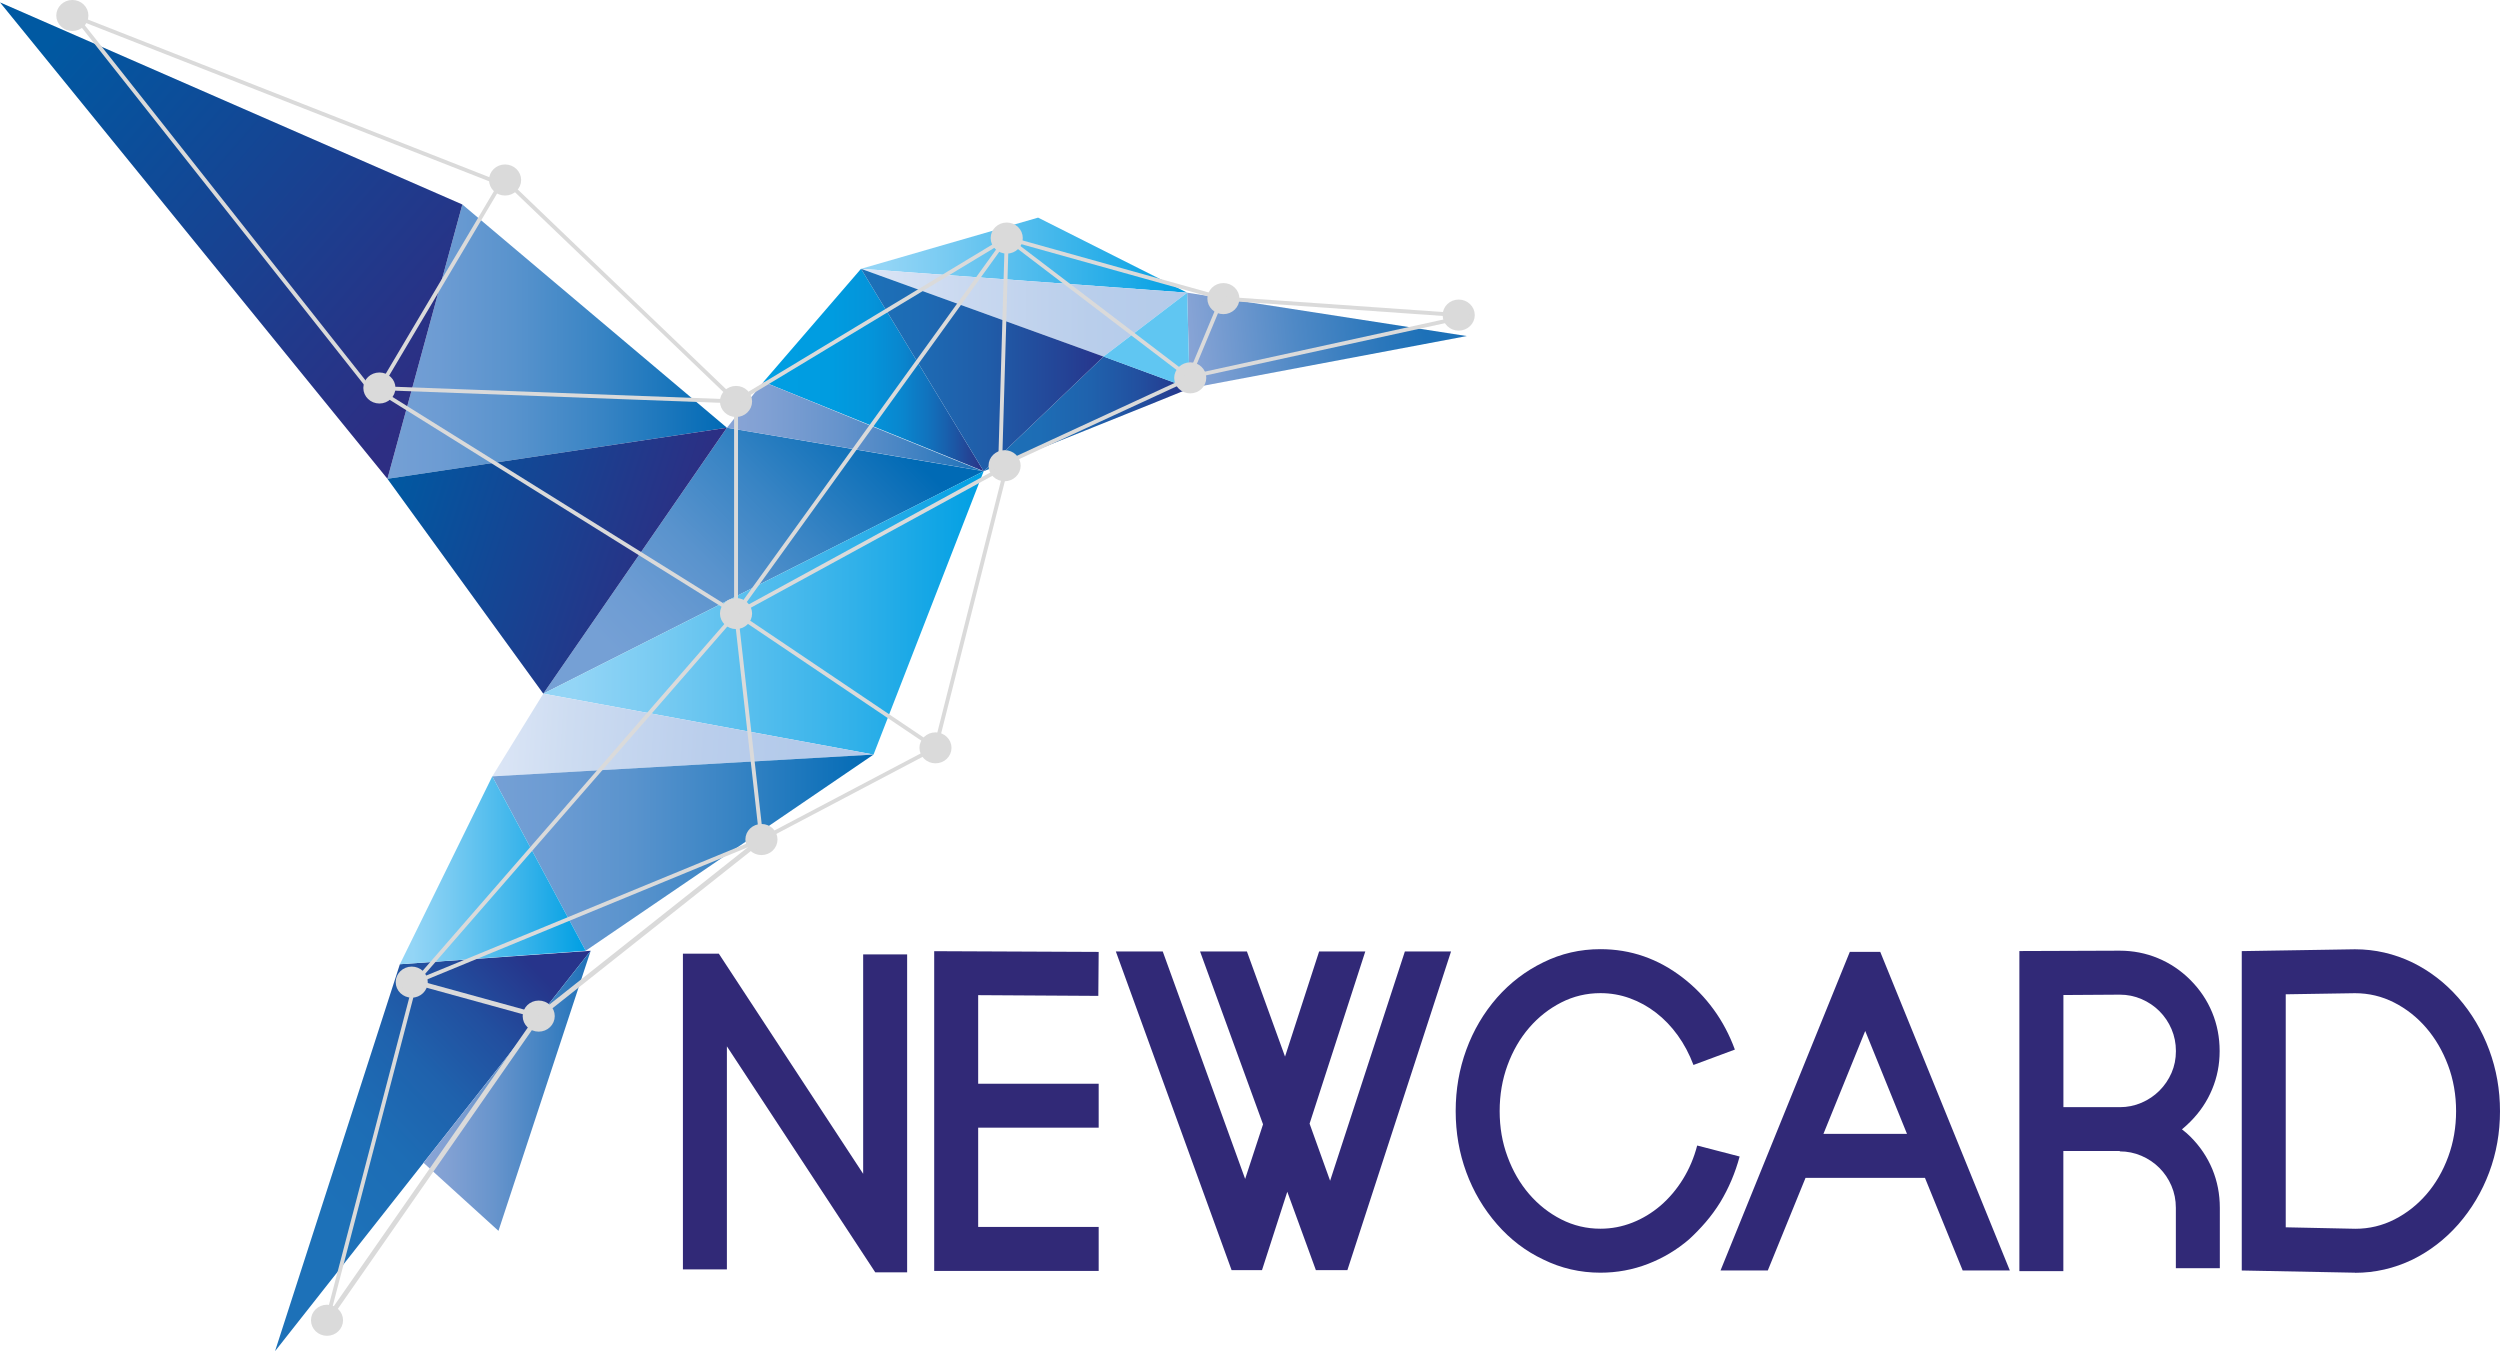 <?xml version="1.0" encoding="UTF-8"?>
<svg xmlns="http://www.w3.org/2000/svg" xmlns:xlink="http://www.w3.org/1999/xlink" id="Calque_1" data-name="Calque 1" viewBox="0 0 409.31 221.22">
  <defs>
    <style>
      .cls-1 {
        fill: url(#linear-gradient-12);
      }

      .cls-1, .cls-2, .cls-3, .cls-4, .cls-5, .cls-6, .cls-7, .cls-8, .cls-9, .cls-10, .cls-11, .cls-12, .cls-13, .cls-14, .cls-15, .cls-16, .cls-17, .cls-18, .cls-19 {
        stroke-width: 0px;
      }

      .cls-2 {
        fill: url(#linear-gradient-17);
      }

      .cls-3 {
        fill: url(#linear-gradient);
      }

      .cls-20, .cls-21 {
        fill: #dadada;
      }

      .cls-20, .cls-21, .cls-22, .cls-23 {
        stroke: #dadada;
        stroke-miterlimit: 10;
      }

      .cls-20, .cls-22 {
        stroke-width: .79px;
      }

      .cls-4 {
        fill: url(#linear-gradient-6);
      }

      .cls-21, .cls-23 {
        stroke-width: .64px;
      }

      .cls-22, .cls-23 {
        fill: none;
      }

      .cls-5 {
        fill: url(#linear-gradient-15);
      }

      .cls-6 {
        fill: url(#linear-gradient-11);
      }

      .cls-7 {
        fill: url(#linear-gradient-5);
      }

      .cls-8 {
        fill: url(#linear-gradient-13);
      }

      .cls-9 {
        fill: url(#linear-gradient-16);
      }

      .cls-10 {
        fill: url(#linear-gradient-14);
      }

      .cls-11 {
        fill: url(#linear-gradient-2);
      }

      .cls-12 {
        fill: url(#linear-gradient-7);
      }

      .cls-13 {
        fill: url(#linear-gradient-3);
      }

      .cls-14 {
        fill: #312977;
      }

      .cls-15 {
        fill: url(#linear-gradient-9);
      }

      .cls-16 {
        fill: #60c6f2;
      }

      .cls-17 {
        fill: url(#linear-gradient-8);
      }

      .cls-18 {
        fill: url(#linear-gradient-10);
      }

      .cls-19 {
        fill: url(#linear-gradient-4);
      }
    </style>
    <linearGradient id="linear-gradient" x1="140.97" y1="41.78" x2="194.37" y2="41.78" gradientUnits="userSpaceOnUse">
      <stop offset=".07" stop-color="#93d5f6"></stop>
      <stop offset=".26" stop-color="#79cbf2"></stop>
      <stop offset=".67" stop-color="#37b3ea"></stop>
      <stop offset="1" stop-color="#009fe3"></stop>
    </linearGradient>
    <linearGradient id="linear-gradient-2" x1="193.96" y1="55.81" x2="233.26" y2="52.13" gradientUnits="userSpaceOnUse">
      <stop offset="0" stop-color="#8aa5d6"></stop>
      <stop offset=".46" stop-color="#4f89c6"></stop>
      <stop offset=".81" stop-color="#2b77bb"></stop>
      <stop offset="1" stop-color="#1d71b8"></stop>
    </linearGradient>
    <linearGradient id="linear-gradient-3" x1="140.97" y1="51.19" x2="194.37" y2="51.19" gradientUnits="userSpaceOnUse">
      <stop offset="0" stop-color="#dce6f6"></stop>
      <stop offset=".31" stop-color="#cad9f0"></stop>
      <stop offset=".7" stop-color="#b9ceeb"></stop>
      <stop offset="1" stop-color="#b3caea"></stop>
    </linearGradient>
    <linearGradient id="linear-gradient-4" x1="103.96" y1="110.03" x2="144.06" y2="69.53" gradientUnits="userSpaceOnUse">
      <stop offset="0" stop-color="#75a0d5"></stop>
      <stop offset=".15" stop-color="#6d9cd3"></stop>
      <stop offset=".37" stop-color="#5993cd"></stop>
      <stop offset=".63" stop-color="#3884c4"></stop>
      <stop offset=".93" stop-color="#0b6fb8"></stop>
      <stop offset="1" stop-color="#006ab5"></stop>
    </linearGradient>
    <linearGradient id="linear-gradient-5" x1="88.95" y1="100.35" x2="161.05" y2="100.35" xlink:href="#linear-gradient"></linearGradient>
    <linearGradient id="linear-gradient-6" x1="80.62" y1="120.06" x2="130.67" y2="123.44" gradientUnits="userSpaceOnUse">
      <stop offset="0" stop-color="#dce6f6"></stop>
      <stop offset=".25" stop-color="#cddcf1"></stop>
      <stop offset=".7" stop-color="#baceec"></stop>
      <stop offset="1" stop-color="#b3caea"></stop>
    </linearGradient>
    <linearGradient id="linear-gradient-7" x1="80.6" y1="139.6" x2="143.02" y2="139.6" xlink:href="#linear-gradient-4"></linearGradient>
    <linearGradient id="linear-gradient-8" x1="50.5" y1="194.12" x2="87.72" y2="158.27" gradientUnits="userSpaceOnUse">
      <stop offset="0" stop-color="#1d71b8"></stop>
      <stop offset=".27" stop-color="#1d6db5"></stop>
      <stop offset=".52" stop-color="#1f62ad"></stop>
      <stop offset=".76" stop-color="#224f9f"></stop>
      <stop offset=".99" stop-color="#26358b"></stop>
      <stop offset="1" stop-color="#27348b"></stop>
    </linearGradient>
    <linearGradient id="linear-gradient-9" x1="69.34" y1="178.59" x2="96.71" y2="178.59" gradientUnits="userSpaceOnUse">
      <stop offset="0" stop-color="#8aa5d6"></stop>
      <stop offset=".16" stop-color="#80a0d3"></stop>
      <stop offset=".43" stop-color="#6794cc"></stop>
      <stop offset=".77" stop-color="#3d80c1"></stop>
      <stop offset="1" stop-color="#1d71b8"></stop>
    </linearGradient>
    <linearGradient id="linear-gradient-10" x1="65.47" y1="142.49" x2="95.89" y2="142.49" xlink:href="#linear-gradient"></linearGradient>
    <linearGradient id="linear-gradient-11" x1="125" y1="60.58" x2="161.05" y2="60.58" gradientUnits="userSpaceOnUse">
      <stop offset="0" stop-color="#009fe3"></stop>
      <stop offset=".31" stop-color="#009ce0"></stop>
      <stop offset=".49" stop-color="#0494da"></stop>
      <stop offset=".63" stop-color="#0986ce"></stop>
      <stop offset=".75" stop-color="#1172bd"></stop>
      <stop offset=".86" stop-color="#1b59a7"></stop>
      <stop offset=".97" stop-color="#283a8d"></stop>
      <stop offset="1" stop-color="#2d2e83"></stop>
    </linearGradient>
    <linearGradient id="linear-gradient-12" x1="161.05" y1="67.77" x2="194.77" y2="67.77" xlink:href="#linear-gradient-8"></linearGradient>
    <linearGradient id="linear-gradient-13" x1="140.97" y1="60.58" x2="180.67" y2="60.58" gradientUnits="userSpaceOnUse">
      <stop offset="0" stop-color="#1d71b8"></stop>
      <stop offset=".23" stop-color="#1d6bb4"></stop>
      <stop offset=".53" stop-color="#205ca8"></stop>
      <stop offset=".85" stop-color="#244295"></stop>
      <stop offset="1" stop-color="#27348b"></stop>
    </linearGradient>
    <linearGradient id="linear-gradient-14" x1="119.01" y1="69.84" x2="161.05" y2="69.84" xlink:href="#linear-gradient-9"></linearGradient>
    <linearGradient id="linear-gradient-15" x1="63.43" y1="55.94" x2="119.01" y2="55.94" xlink:href="#linear-gradient-4"></linearGradient>
    <linearGradient id="linear-gradient-16" x1="792.63" y1="-120.32" x2="870.26" y2="-87.34" gradientTransform="translate(-781.23 -125) rotate(17.91)" gradientUnits="userSpaceOnUse">
      <stop offset="0" stop-color="#0059a2"></stop>
      <stop offset="1" stop-color="#2d2e83"></stop>
    </linearGradient>
    <linearGradient id="linear-gradient-17" x1="866.31" y1="-65.92" x2="916.63" y2="-65.92" gradientTransform="translate(-781.23 -125) rotate(17.91)" xlink:href="#linear-gradient-16"></linearGradient>
  </defs>
  <polygon class="cls-3" points="194.37 47.92 140.97 44.01 169.96 35.63 194.37 47.92"></polygon>
  <polygon class="cls-11" points="240.15 55.02 194.37 47.92 194.77 63.58 240.15 55.02"></polygon>
  <polygon class="cls-13" points="180.67 58.38 194.37 47.92 140.97 44.01 180.67 58.38"></polygon>
  <polygon class="cls-19" points="88.95 113.57 119.01 70.03 161.05 77.15 88.95 113.57"></polygon>
  <polygon class="cls-7" points="143.02 123.54 161.05 77.15 88.95 113.57 143.02 123.54"></polygon>
  <polygon class="cls-4" points="80.6 127.11 143.02 123.54 88.95 113.57 80.6 127.11"></polygon>
  <polygon class="cls-12" points="95.89 155.66 143.02 123.54 80.6 127.11 95.89 155.66"></polygon>
  <polygon class="cls-17" points="65.47 157.87 96.71 155.66 45.03 221.22 65.47 157.87"></polygon>
  <polygon class="cls-15" points="96.71 155.66 69.34 190.38 81.61 201.52 96.71 155.66"></polygon>
  <polygon class="cls-18" points="80.6 127.11 65.47 157.87 95.89 155.66 80.6 127.11"></polygon>
  <polygon class="cls-6" points="140.97 44.01 161.05 77.15 125 62.52 140.97 44.01"></polygon>
  <path class="cls-1" d="M194.77,63.58c-.25.18-33.72,13.57-33.72,13.57l19.63-18.78,14.09,5.2Z"></path>
  <polygon class="cls-8" points="140.97 44.01 161.05 77.15 180.67 58.38 140.97 44.01"></polygon>
  <polygon class="cls-16" points="194.37 47.92 180.67 58.38 194.77 63.58 194.37 47.92"></polygon>
  <path class="cls-10" d="M125,62.52l-5.99,7.52s42.44,7.12,42.04,7.12-36.05-14.64-36.05-14.64Z"></path>
  <polygon class="cls-5" points="75.7 33.48 119.01 70.03 63.43 78.39 75.7 33.48"></polygon>
  <polygon class="cls-9" points="0 .39 75.7 33.48 63.43 78.39 0 .39"></polygon>
  <polygon class="cls-2" points="119.01 70.03 88.95 113.57 63.43 78.39 119.01 70.03"></polygon>
  <path class="cls-20" d="M122.74,100.45c0,1.19-1,2.15-2.23,2.15s-2.24-.96-2.24-2.15,1-2.14,2.24-2.14,2.23.96,2.23,2.14Z"></path>
  <path class="cls-20" d="M84.93,29.47c0,1.19-1,2.15-2.24,2.15s-2.23-.96-2.23-2.15,1-2.15,2.23-2.15,2.24.96,2.24,2.15Z"></path>
  <path class="cls-20" d="M64.35,63.52c0,1.19-1,2.15-2.23,2.15s-2.24-.96-2.24-2.15,1-2.14,2.24-2.14,2.23.96,2.23,2.14Z"></path>
  <path class="cls-20" d="M122.74,65.73c0,1.19-1,2.15-2.23,2.15s-2.24-.96-2.24-2.15,1-2.15,2.24-2.15,2.23.96,2.23,2.15Z"></path>
  <path class="cls-20" d="M202.53,48.89c0,1.19-1,2.15-2.23,2.15s-2.23-.96-2.23-2.15,1-2.15,2.23-2.15,2.23.96,2.23,2.15Z"></path>
  <path class="cls-20" d="M197.1,61.87c0,1.18-1,2.14-2.23,2.14s-2.23-.96-2.23-2.14,1-2.15,2.23-2.15,2.23.96,2.23,2.15Z"></path>
  <path class="cls-20" d="M241.06,51.59c0,1.18-1,2.15-2.24,2.15s-2.23-.96-2.23-2.15,1-2.15,2.23-2.15,2.24.96,2.24,2.15Z"></path>
  <path class="cls-20" d="M155.39,122.44c0,1.19-1,2.14-2.23,2.14s-2.23-.96-2.23-2.14,1-2.14,2.23-2.14,2.23.96,2.23,2.14Z"></path>
  <path class="cls-20" d="M126.9,137.45c0,1.19-1,2.15-2.23,2.15s-2.24-.96-2.24-2.15,1-2.15,2.24-2.15,2.23.96,2.23,2.15Z"></path>
  <path class="cls-20" d="M69.64,160.8c0,1.18-1,2.15-2.23,2.15s-2.23-.97-2.23-2.15,1-2.15,2.23-2.15,2.23.96,2.23,2.15Z"></path>
  <path class="cls-20" d="M90.43,166.36c0,1.19-1,2.15-2.23,2.15s-2.23-.96-2.23-2.15,1-2.15,2.23-2.15,2.23.96,2.23,2.15Z"></path>
  <line class="cls-21" x1="68" y1="160.8" x2="124.67" y2="137.45"></line>
  <line class="cls-21" x1="124.67" y1="137.45" x2="153.16" y2="122.44"></line>
  <line class="cls-21" x1="153.16" y1="122.44" x2="120.51" y2="100.45"></line>
  <line class="cls-21" x1="120.51" y1="100.45" x2="124.67" y2="137.45"></line>
  <line class="cls-21" x1="68" y1="160.8" x2="120.51" y2="100.45"></line>
  <line class="cls-21" x1="120.51" y1="100.45" x2="120.51" y2="65.73"></line>
  <line class="cls-21" x1="238.83" y1="51.59" x2="200.29" y2="48.89"></line>
  <line class="cls-21" x1="164.83" y1="76.25" x2="153.16" y2="122.44"></line>
  <line class="cls-23" x1="120.51" y1="65.73" x2="164.83" y2="38.98"></line>
  <line class="cls-21" x1="164.83" y1="38.98" x2="200.29" y2="48.89"></line>
  <line class="cls-21" x1="120.51" y1="100.45" x2="164.83" y2="76.25"></line>
  <path class="cls-20" d="M167.06,38.98c0,1.18-1,2.15-2.23,2.15s-2.24-.96-2.24-2.15,1-2.15,2.24-2.15,2.23.96,2.23,2.15Z"></path>
  <line class="cls-21" x1="82.69" y1="29.47" x2="120.51" y2="65.73"></line>
  <line class="cls-21" x1="120.51" y1="65.73" x2="61.29" y2="63.52"></line>
  <line class="cls-21" x1="61.29" y1="63.52" x2="120.51" y2="100.45"></line>
  <line class="cls-21" x1="120.51" y1="100.45" x2="164.83" y2="38.98"></line>
  <path class="cls-20" d="M166.71,76.25c0,1.18-1,2.15-2.23,2.15s-2.24-.97-2.24-2.15,1-2.15,2.24-2.15,2.23.96,2.23,2.15Z"></path>
  <line class="cls-21" x1="11.84" y1="2.54" x2="81.96" y2="30.08"></line>
  <line class="cls-21" x1="13.42" y1="4.06" x2="61.29" y2="64.62"></line>
  <line class="cls-21" x1="62.11" y1="63.58" x2="81.96" y2="30.08"></line>
  <path class="cls-20" d="M14.08,2.54c0,1.19-1,2.14-2.24,2.14s-2.23-.96-2.23-2.14,1-2.15,2.23-2.15,2.24.96,2.24,2.15Z"></path>
  <line class="cls-21" x1="68" y1="160.8" x2="53.53" y2="216.16"></line>
  <line class="cls-21" x1="164.83" y1="38.98" x2="163.74" y2="76.25"></line>
  <line class="cls-21" x1="163.74" y1="76.25" x2="194.87" y2="61.87"></line>
  <line class="cls-21" x1="194.06" y1="61.87" x2="238.83" y2="52.09"></line>
  <line class="cls-21" x1="200.29" y1="48.35" x2="194.06" y2="63.3"></line>
  <path class="cls-20" d="M55.77,216.16c0,1.19-1,2.15-2.23,2.15s-2.23-.96-2.23-2.15,1-2.15,2.23-2.15,2.23.96,2.23,2.15Z"></path>
  <g>
    <path class="cls-14" d="M141.32,156.26h7.2v52.05h-5.22l-24.29-37v36.52h-7.2v-51.69h5.88l23.63,36.04v-35.91Z"></path>
    <path class="cls-14" d="M160.15,177.43h19.73v7.2h-19.73v16.25h19.73v7.2h-26.93v-52.35l26.93.12-.06,7.2-19.67-.12v14.51Z"></path>
    <path class="cls-14" d="M237.57,155.78l-16.97,52.17h-5.16l-4.68-12.83-4.14,12.83h-4.98l-18.95-52.17h7.68l13.49,37.24,2.93-8.94-10.31-28.3h7.67l6.24,17.21,5.58-17.21h7.56l-9.12,28.19,3.36,9.35,12.24-37.54h7.55Z"></path>
    <path class="cls-14" d="M262.03,208.37c-3.32,0-6.44-.72-9.36-2.16-2.88-1.36-5.4-3.28-7.56-5.76-2.2-2.52-3.88-5.36-5.04-8.52-1.16-3.16-1.74-6.49-1.74-10.02s.58-6.87,1.74-10.04c1.16-3.18,2.84-6.03,5.04-8.55,2.16-2.44,4.68-4.36,7.56-5.76,2.91-1.44,6.03-2.16,9.36-2.16,4.96,0,9.45,1.56,13.49,4.68,1.92,1.48,3.6,3.21,5.04,5.19,1.44,1.97,2.6,4.17,3.48,6.57l-6.78,2.52c-.68-1.8-1.54-3.42-2.58-4.86-1.04-1.44-2.22-2.67-3.54-3.69-1.32-1.02-2.75-1.81-4.29-2.37-1.54-.56-3.15-.84-4.82-.84-2.28,0-4.42.51-6.42,1.53-2,1.02-3.75,2.4-5.25,4.14-1.5,1.74-2.68,3.78-3.54,6.12-.86,2.34-1.29,4.84-1.29,7.52s.42,5.13,1.29,7.47c.86,2.34,2.04,4.38,3.54,6.12,1.5,1.74,3.25,3.12,5.25,4.14,2,1.02,4.14,1.53,6.42,1.53,1.8,0,3.54-.33,5.22-.99,1.68-.66,3.21-1.59,4.62-2.79,1.39-1.2,2.62-2.64,3.66-4.32,1.04-1.68,1.82-3.52,2.34-5.52l6.95,1.8c-.72,2.68-1.78,5.18-3.18,7.5-.72,1.16-1.51,2.24-2.37,3.24-.86,1-1.77,1.94-2.73,2.82-2,1.72-4.24,3.06-6.72,4.02-2.48.96-5.08,1.44-7.79,1.44Z"></path>
    <path class="cls-14" d="M321.34,208.01l-6.18-15.17h-19.55l-6.18,15.17h-7.74l21.17-52.17h4.98l21.22,52.17h-7.73ZM298.55,185.64h13.67l-6.84-16.85-6.84,16.85Z"></path>
    <path class="cls-14" d="M357.26,184.92c.48.36.94.76,1.38,1.2,1.56,1.56,2.75,3.33,3.57,5.3.82,1.98,1.23,4.09,1.23,6.33v9.89h-7.2v-9.89c0-1.28-.24-2.48-.72-3.6-.48-1.12-1.14-2.1-1.98-2.94-.84-.84-1.82-1.5-2.94-1.98-1.12-.48-2.3-.72-3.54-.72v-.06h-9.24v19.67h-7.2v-52.41l16.43-.06c2.19,0,4.29.41,6.26,1.23,1.98.82,3.75,2.01,5.3,3.56,1.56,1.56,2.75,3.33,3.57,5.31.82,1.98,1.23,4.09,1.23,6.33s-.41,4.29-1.23,6.26c-.82,1.98-2.01,3.75-3.57,5.31-.2.2-.42.42-.66.63-.24.22-.48.43-.72.63ZM347.07,181.27c1.24,0,2.42-.24,3.54-.72,1.12-.48,2.1-1.14,2.94-1.98.84-.84,1.5-1.81,1.98-2.91.48-1.1.72-2.29.72-3.57s-.24-2.48-.72-3.6c-.48-1.12-1.14-2.1-1.98-2.94-.84-.84-1.82-1.5-2.94-1.98-1.12-.48-2.3-.72-3.54-.72l-9.24.06v18.35h9.24Z"></path>
    <path class="cls-14" d="M385.56,208.37h-.06l-18.47-.36v-52.29l18.53-.3c3.28,0,6.42.72,9.42,2.16,2.84,1.4,5.34,3.32,7.49,5.76,2.2,2.52,3.89,5.37,5.07,8.55,1.18,3.18,1.77,6.53,1.77,10.04s-.59,6.86-1.77,10.02c-1.18,3.16-2.87,6-5.07,8.52-2.16,2.44-4.65,4.36-7.49,5.76-3,1.44-6.14,2.16-9.42,2.16ZM374.23,200.94l11.4.24c2.27,0,4.41-.51,6.41-1.53,2-1.02,3.75-2.4,5.25-4.14,1.5-1.74,2.68-3.78,3.54-6.12.86-2.34,1.29-4.83,1.29-7.47s-.44-5.19-1.32-7.52c-.88-2.34-2.07-4.38-3.57-6.12-1.5-1.74-3.25-3.12-5.25-4.14-2-1.02-4.14-1.53-6.42-1.53l-11.33.18v38.14Z"></path>
  </g>
  <line class="cls-22" x1="68" y1="160.8" x2="88.2" y2="166.36"></line>
  <line class="cls-22" x1="88.2" y1="166.36" x2="53.53" y2="216.16"></line>
  <line class="cls-22" x1="88.2" y1="166.36" x2="124.67" y2="137.45"></line>
  <line class="cls-23" x1="164.83" y1="38.98" x2="194.87" y2="61.87"></line>
</svg>

